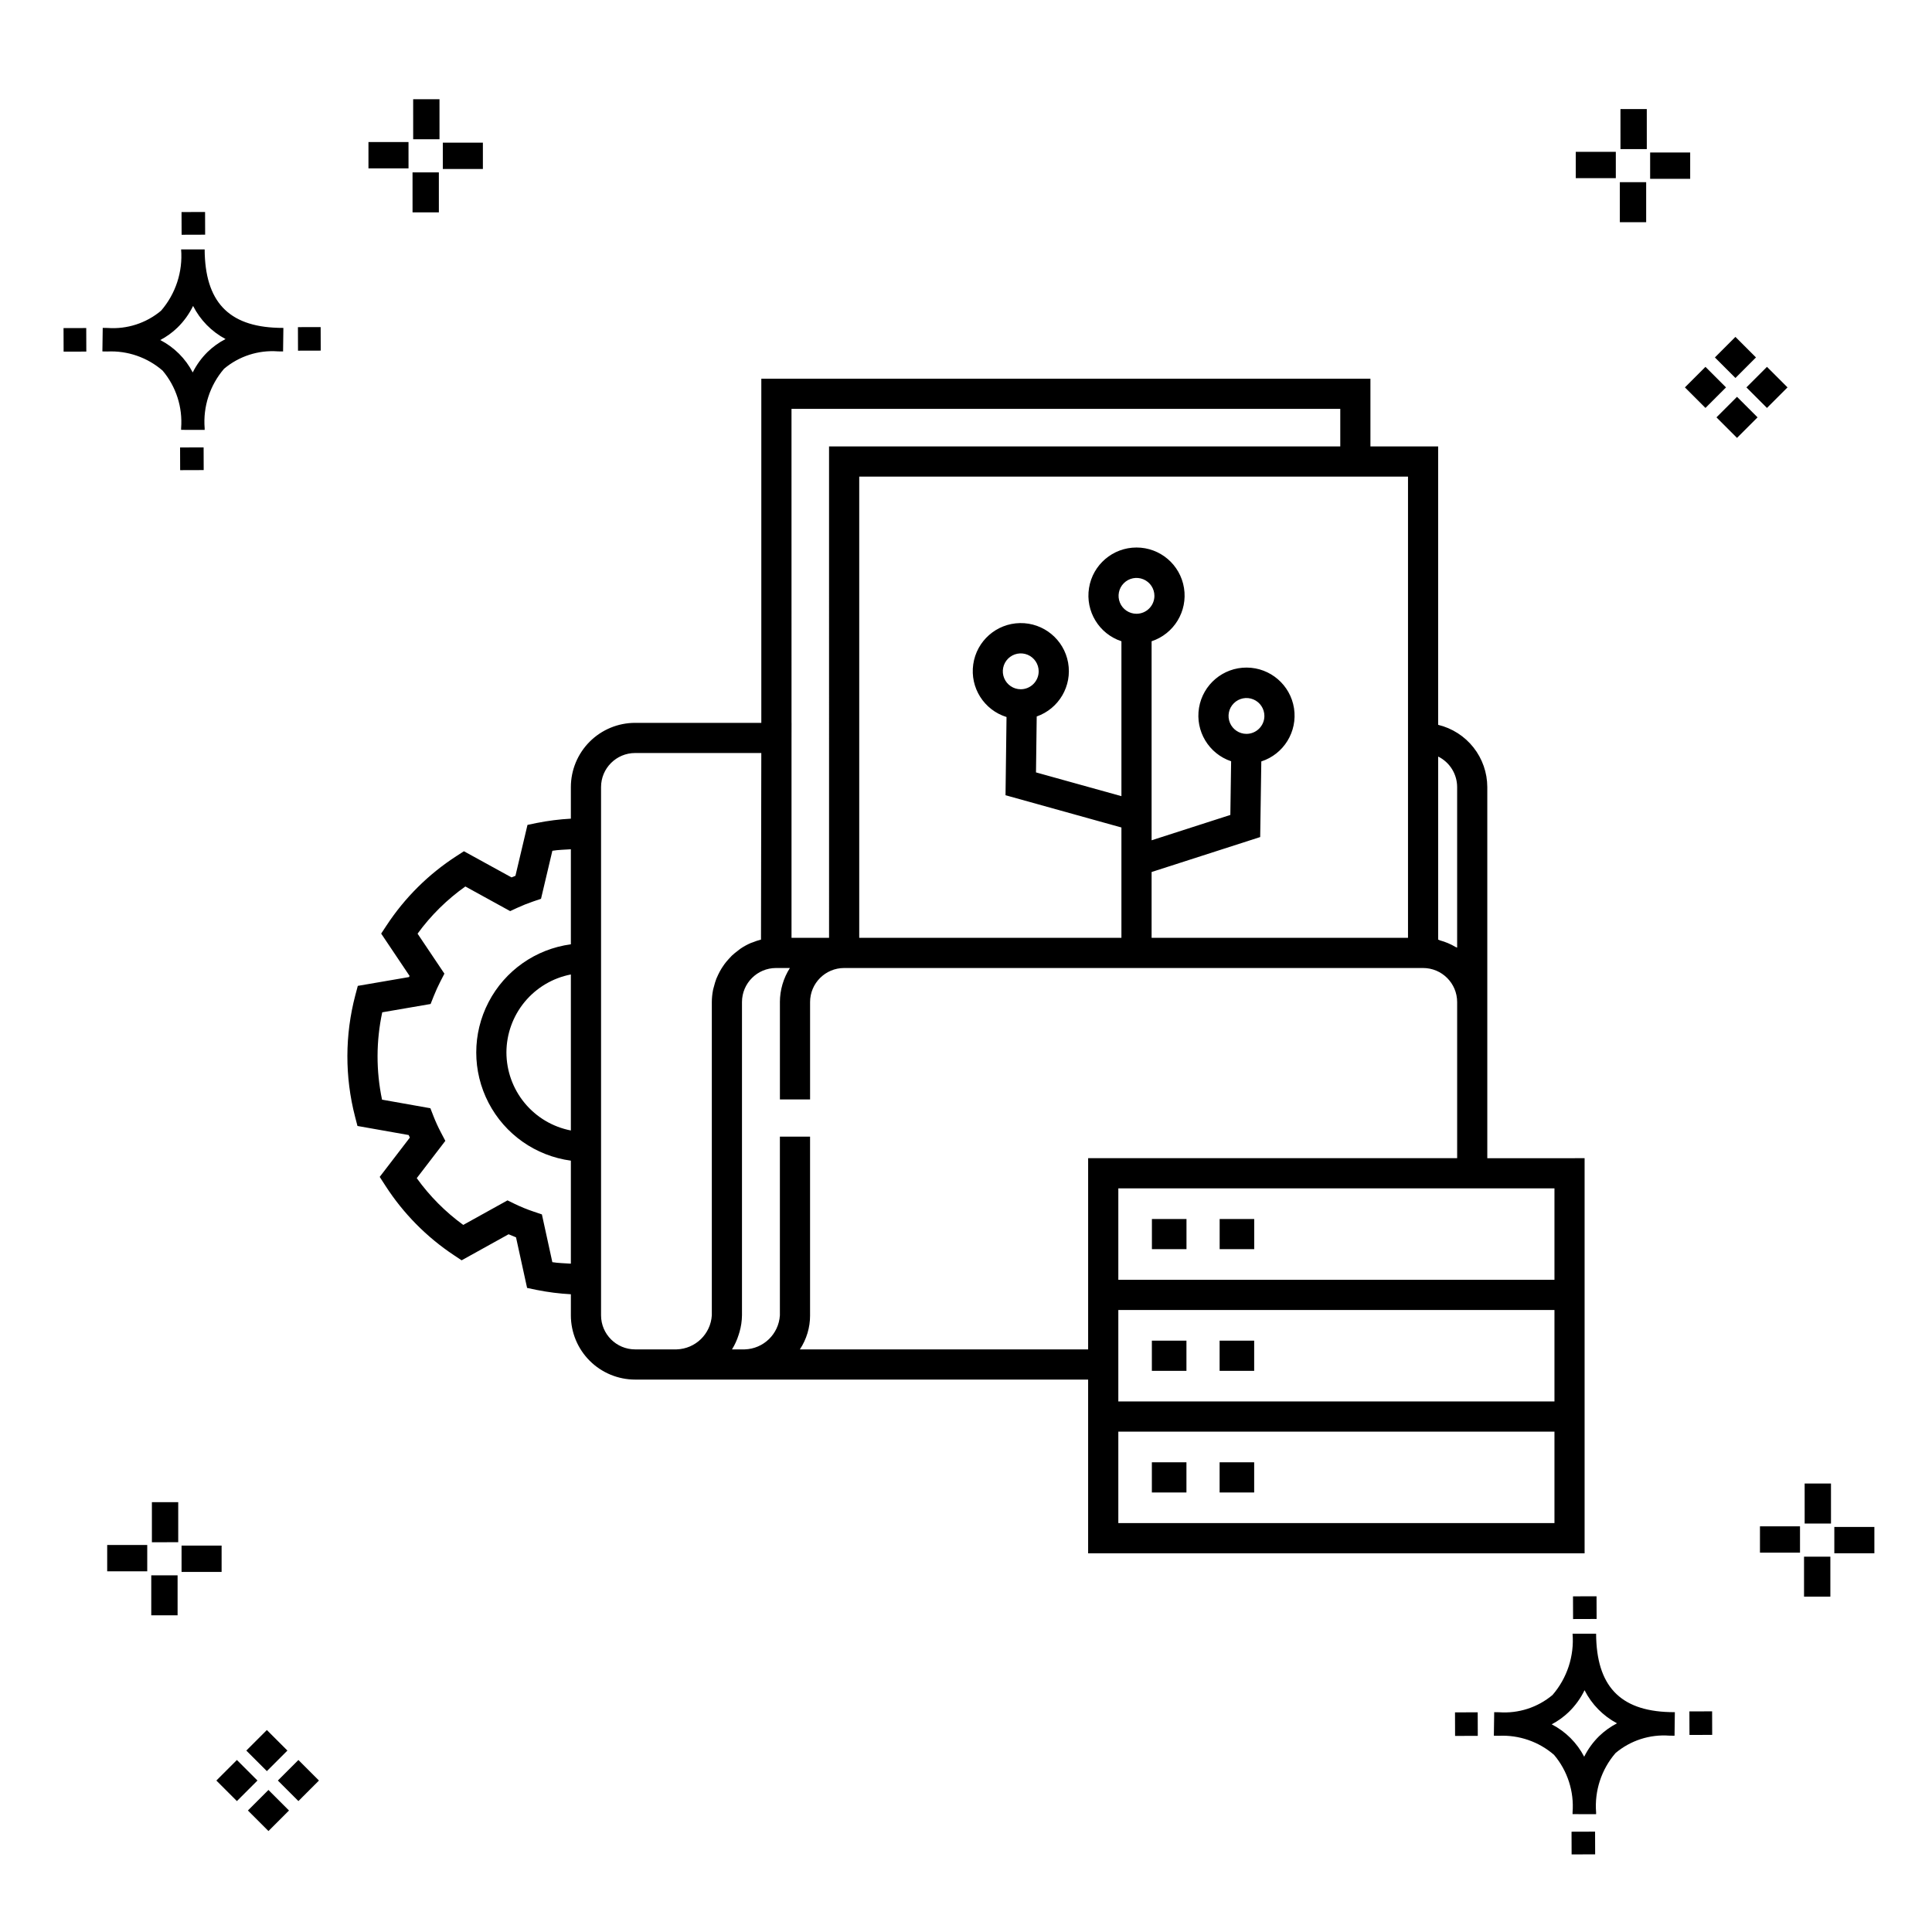 <?xml version="1.0" encoding="UTF-8"?>
<!-- Uploaded to: SVG Find, www.svgrepo.com, Generator: SVG Find Mixer Tools -->
<svg fill="#000000" width="800px" height="800px" version="1.1" viewBox="144 144 512 512" xmlns="http://www.w3.org/2000/svg">
 <g>
  <path d="m197.96 262.56 0.02 6.016-6.238 0.02-0.02-6.016zm19.738-31.68c0.434 0.023 0.93 0.008 1.402 0.02l-0.082 6.238c-0.449 0.008-0.93-0.004-1.387-0.02v-0.004c-5.172-0.379-10.285 1.277-14.254 4.617-3.746 4.352-5.598 10.023-5.141 15.75v0.449l-6.238-0.016v-0.445c0.434-5.535-1.328-11.02-4.914-15.262-4.047-3.504-9.285-5.316-14.633-5.055h-0.004c-0.434 0-0.867-0.008-1.312-0.02l0.09-6.238c0.441 0 0.879 0.008 1.309 0.02h-0.004c5.129 0.375 10.203-1.266 14.148-4.566 3.879-4.484 5.797-10.34 5.32-16.254l6.238 0.008c0.074 13.766 6.266 20.395 19.461 20.777zm-13.922 2.969h-0.004c-3.703-1.969-6.707-5.031-8.602-8.773-1.043 2.148-2.453 4.098-4.164 5.762-1.352 1.301-2.879 2.406-4.539 3.277 3.691 1.902 6.699 4.902 8.609 8.586 1.004-2.019 2.336-3.856 3.945-5.438 1.41-1.363 3.008-2.516 4.75-3.414zm-42.938-2.898 0.02 6.238 6.016-0.016-0.02-6.238zm68.137-0.273-6.019 0.016 0.02 6.238 6.019-0.016zm-30.609-24.484-0.02-6.016-6.238 0.02 0.02 6.016zm405.96 42.965 5.445 5.445-5.445 5.445-5.445-5.445zm7.941-7.941 5.445 5.445-5.445 5.445-5.445-5.445zm-16.301 0 5.445 5.445-5.445 5.445-5.445-5.445zm7.941-7.941 5.445 5.445-5.441 5.449-5.445-5.445zm-11.992-41.891h-10.613v-6.977h10.613zm-19.707-0.168h-10.613v-6.977h10.613zm8.043 11.668h-6.977v-10.602h6.977zm0.168-19.375h-6.977l-0.004-10.613h6.977zm-308.45 5.273h-10.617v-6.977h10.617zm-19.707-0.168h-10.617v-6.977h10.613zm8.043 11.664h-6.977l-0.004-10.598h6.977zm0.168-19.375h-6.977l-0.004-10.613h6.977zm300 448.52 0.02 6.016 6.238-0.02-0.02-6.016zm25.977-31.699c0.438 0.023 0.93 0.008 1.402 0.02l-0.082 6.238c-0.449 0.008-0.93-0.004-1.387-0.02-5.172-0.379-10.289 1.277-14.254 4.617-3.75 4.352-5.602 10.023-5.144 15.75v0.449l-6.238-0.016v-0.445c0.438-5.539-1.328-11.023-4.91-15.266-4.047-3.504-9.289-5.312-14.633-5.051h-0.004c-0.434 0-0.867-0.008-1.312-0.02l0.09-6.238c0.441 0 0.879 0.008 1.309 0.02h-0.004c5.129 0.371 10.203-1.266 14.145-4.566 3.879-4.484 5.797-10.34 5.32-16.254l6.238 0.008c0.074 13.762 6.266 20.395 19.461 20.773zm-13.922 2.969-0.004 0.004c-3.703-1.969-6.707-5.031-8.602-8.773-1.043 2.148-2.453 4.098-4.168 5.762-1.352 1.301-2.879 2.406-4.539 3.277 3.691 1.902 6.699 4.898 8.609 8.586 1.004-2.019 2.34-3.859 3.945-5.438 1.41-1.363 3.012-2.516 4.754-3.414zm-42.938-2.898 0.02 6.238 6.016-0.016-0.02-6.238zm68.137-0.273-6.019 0.016 0.02 6.238 6.019-0.016zm-30.609-24.48-0.02-6.016-6.238 0.02 0.02 6.016zm73.609-17.414-10.613 0.004v-6.977h10.613zm-19.707-0.164h-10.613v-6.977h10.613zm8.043 11.664h-6.977v-10.598h6.977zm0.168-19.375h-6.977l-0.004-10.613h6.977zm-414.09 70.602 5.445 5.445-5.445 5.445-5.445-5.445zm7.941-7.941 5.445 5.445-5.445 5.445-5.445-5.445zm-16.301 0 5.445 5.445-5.445 5.445-5.445-5.445zm7.941-7.941 5.445 5.445-5.445 5.445-5.445-5.445zm-11.996-41.895h-10.613v-6.973h10.613zm-19.707-0.164h-10.613v-6.977h10.613zm8.043 11.664h-6.977v-10.598h6.977zm0.168-19.375-6.977 0.004v-10.617h6.977z"/>
  <path d="m458.42 539.52h-9.164v-7.996h9.164zm17.949-7.996h-9.16v7.996h9.16zm-17.949-32.238h-9.164v7.996h9.164zm17.949 0h-9.16v7.996h9.16zm87.566-48.352v104.71h-131.57v-46.039h-120.06c-4.512-0.004-8.84-1.801-12.031-4.988-3.191-3.191-4.984-7.519-4.988-12.031v-5.594c-3.047-0.164-6.078-0.547-9.07-1.148l-2.531-0.531-2.934-13.406c-0.664-0.258-1.32-0.527-1.973-0.812l-12.441 6.902-2.027-1.348 0.004 0.004c-7.258-4.812-13.438-11.078-18.156-18.395l-1.531-2.367 7.984-10.414c-0.105-0.227-0.207-0.453-0.309-0.68l-13.57-2.402-0.645-2.488c-2.727-10.551-2.699-21.621 0.074-32.156l0.66-2.484 13.578-2.332 0.141-0.309-7.523-11.211 1.465-2.223v0.004c4.812-7.316 11.098-13.547 18.453-18.305l2.008-1.301 12.613 6.93c0.344-0.145 0.695-0.285 1.043-0.422l3.191-13.488 2.488-0.52-0.004 0.004c2.973-0.594 5.984-0.973 9.012-1.137v-8.371c0.004-4.512 1.797-8.84 4.988-12.031 3.191-3.191 7.519-4.984 12.031-4.988h33.453v-91.203h161.42v17.945h17.949v73.781c3.703 0.895 7 3.004 9.363 5.996 2.363 2.992 3.652 6.691 3.66 10.5v98.352zm-268.65 27.945v-27.293c-9.336-1.254-17.477-6.977-21.816-15.336-4.344-8.359-4.344-18.309 0-26.664 4.34-8.359 12.48-14.082 21.816-15.336v-25.184c-1.637 0.117-3.289 0.133-4.902 0.395l-3.008 12.727-2.094 0.715c-1.445 0.492-2.863 1.059-4.246 1.699l-1.836 0.852-11.875-6.527c-4.871 3.453-9.148 7.676-12.664 12.504l7.113 10.598-1.078 2.098c-0.641 1.25-1.223 2.535-1.75 3.856l-0.828 2.086-12.82 2.203 0.004-0.004c-1.637 7.629-1.656 15.516-0.055 23.152l12.809 2.273 0.816 2.086h-0.004c0.578 1.469 1.234 2.902 1.965 4.297l1.188 2.266-7.574 9.879c3.418 4.762 7.578 8.945 12.32 12.395l11.727-6.504 1.871 0.91h-0.004c1.652 0.801 3.359 1.5 5.102 2.082l2.148 0.723 2.769 12.66c1.613 0.262 3.266 0.277 4.906 0.395zm-17.074-55.961-0.004-0.004c0.012 4.894 1.719 9.629 4.832 13.398 3.113 3.773 7.445 6.344 12.246 7.277v-41.344c-4.801 0.93-9.129 3.5-12.246 7.273-3.113 3.769-4.82 8.504-4.832 13.395zm246.92-78.426v48.516c0.168 0.039 0.301 0.152 0.465 0.195v0.004c1.453 0.395 2.848 0.984 4.144 1.75 0.129 0.078 0.293 0.098 0.418 0.176v-42.551c-0.004-3.434-1.949-6.566-5.027-8.09zm-7.996-74.191h-145.43v122.23h69.484v-29.238l-30.715-8.547 0.266-20.727c-5.969-1.859-9.707-7.773-8.82-13.965 0.883-6.188 6.129-10.816 12.379-10.93 6.25-0.109 11.656 4.332 12.762 10.484 1.105 6.152-2.422 12.195-8.32 14.266l-0.191 14.82 22.641 6.297v-41.051c-5.941-1.961-9.582-7.945-8.586-14.125 0.992-6.18 6.324-10.719 12.582-10.719 6.258 0 11.59 4.539 12.586 10.719 0.992 6.18-2.644 12.164-8.586 14.125v52.746l20.867-6.715 0.207-14.227c-5.93-1.996-9.535-8.004-8.508-14.176 1.031-6.176 6.391-10.688 12.648-10.652 6.258 0.035 11.566 4.609 12.527 10.793 0.957 6.188-2.715 12.152-8.668 14.082l-0.297 20.039-28.777 9.262v17.441l67.949-0.004v-122.23zm-67.199 31.605h-0.004c0-1.922-1.156-3.652-2.934-4.387-1.773-0.734-3.816-0.328-5.172 1.031-1.359 1.355-1.766 3.398-1.031 5.172 0.734 1.777 2.469 2.934 4.387 2.934 2.621-0.004 4.746-2.129 4.75-4.75zm29.145 31.828h-0.004c0-1.922-1.156-3.652-2.93-4.387-1.777-0.734-3.816-0.328-5.176 1.031-1.359 1.355-1.766 3.398-1.031 5.172 0.738 1.773 2.469 2.934 4.387 2.934 2.621-0.008 4.746-2.129 4.75-4.75zm-59.816-11.824h-0.004c0-1.922-1.156-3.652-2.93-4.391-1.777-0.734-3.82-0.328-5.18 1.027-1.359 1.359-1.766 3.402-1.031 5.18 0.734 1.773 2.465 2.934 4.387 2.934 2.621-0.004 4.75-2.129 4.754-4.75zm-65.504 13.652h0.008l-0.008 4.481v52.492h9.949l-0.004-130.23h135.48v-9.949h-145.43zm-41.453 166.04h11.004c4.977-0.148 9.02-4.059 9.328-9.023v-83.023c0.008-1.078 0.113-2.148 0.324-3.203 0.066-0.34 0.176-0.66 0.262-0.992 0.168-0.684 0.375-1.359 0.625-2.016 0.145-0.367 0.32-0.719 0.488-1.074 0.273-0.578 0.582-1.141 0.918-1.688 0.215-0.34 0.434-0.672 0.672-0.996 0.375-0.516 0.785-1.008 1.219-1.477 0.262-0.285 0.512-0.57 0.789-0.84 0.512-0.477 1.055-0.926 1.621-1.336 0.254-0.191 0.488-0.402 0.754-0.578 0.852-0.57 1.754-1.059 2.695-1.465 0.121-0.051 0.254-0.078 0.375-0.125 0.746-0.309 1.508-0.562 2.289-0.762l0.082-49.449h-33.445c-4.981 0.008-9.016 4.043-9.023 9.023v140c0.008 4.981 4.043 9.016 9.023 9.023zm120.06 0v-50.672h97.793v-41.375c-0.008-4.984-4.047-9.02-9.027-9.023h-153.43c-4.981 0.004-9.02 4.043-9.023 9.023v25.805h-7.996v-25.805h-0.004c0.012-3.199 0.93-6.328 2.648-9.023h-3.672c-4.981 0.004-9.016 4.043-9.023 9.023v83.023c-0.02 1.484-0.234 2.957-0.645 4.383-0.074 0.273-0.16 0.539-0.25 0.809-0.422 1.348-1.008 2.633-1.75 3.832h3.367c4.973-0.145 9.016-4.059 9.324-9.023v-47.355h7.996v47.352l0.004 0.004c0.008 3.207-0.934 6.348-2.703 9.023zm123.58 21.797h-115.58v24.238h115.58zm0-32.234h-115.58v24.238l115.58-0.004zm0-7.996v-24.242h-115.58v24.242zm-106.68-8.125h9.164v-7.996h-9.164zm17.953 0h9.16v-7.996h-9.16z"/>
 </g>
</svg>